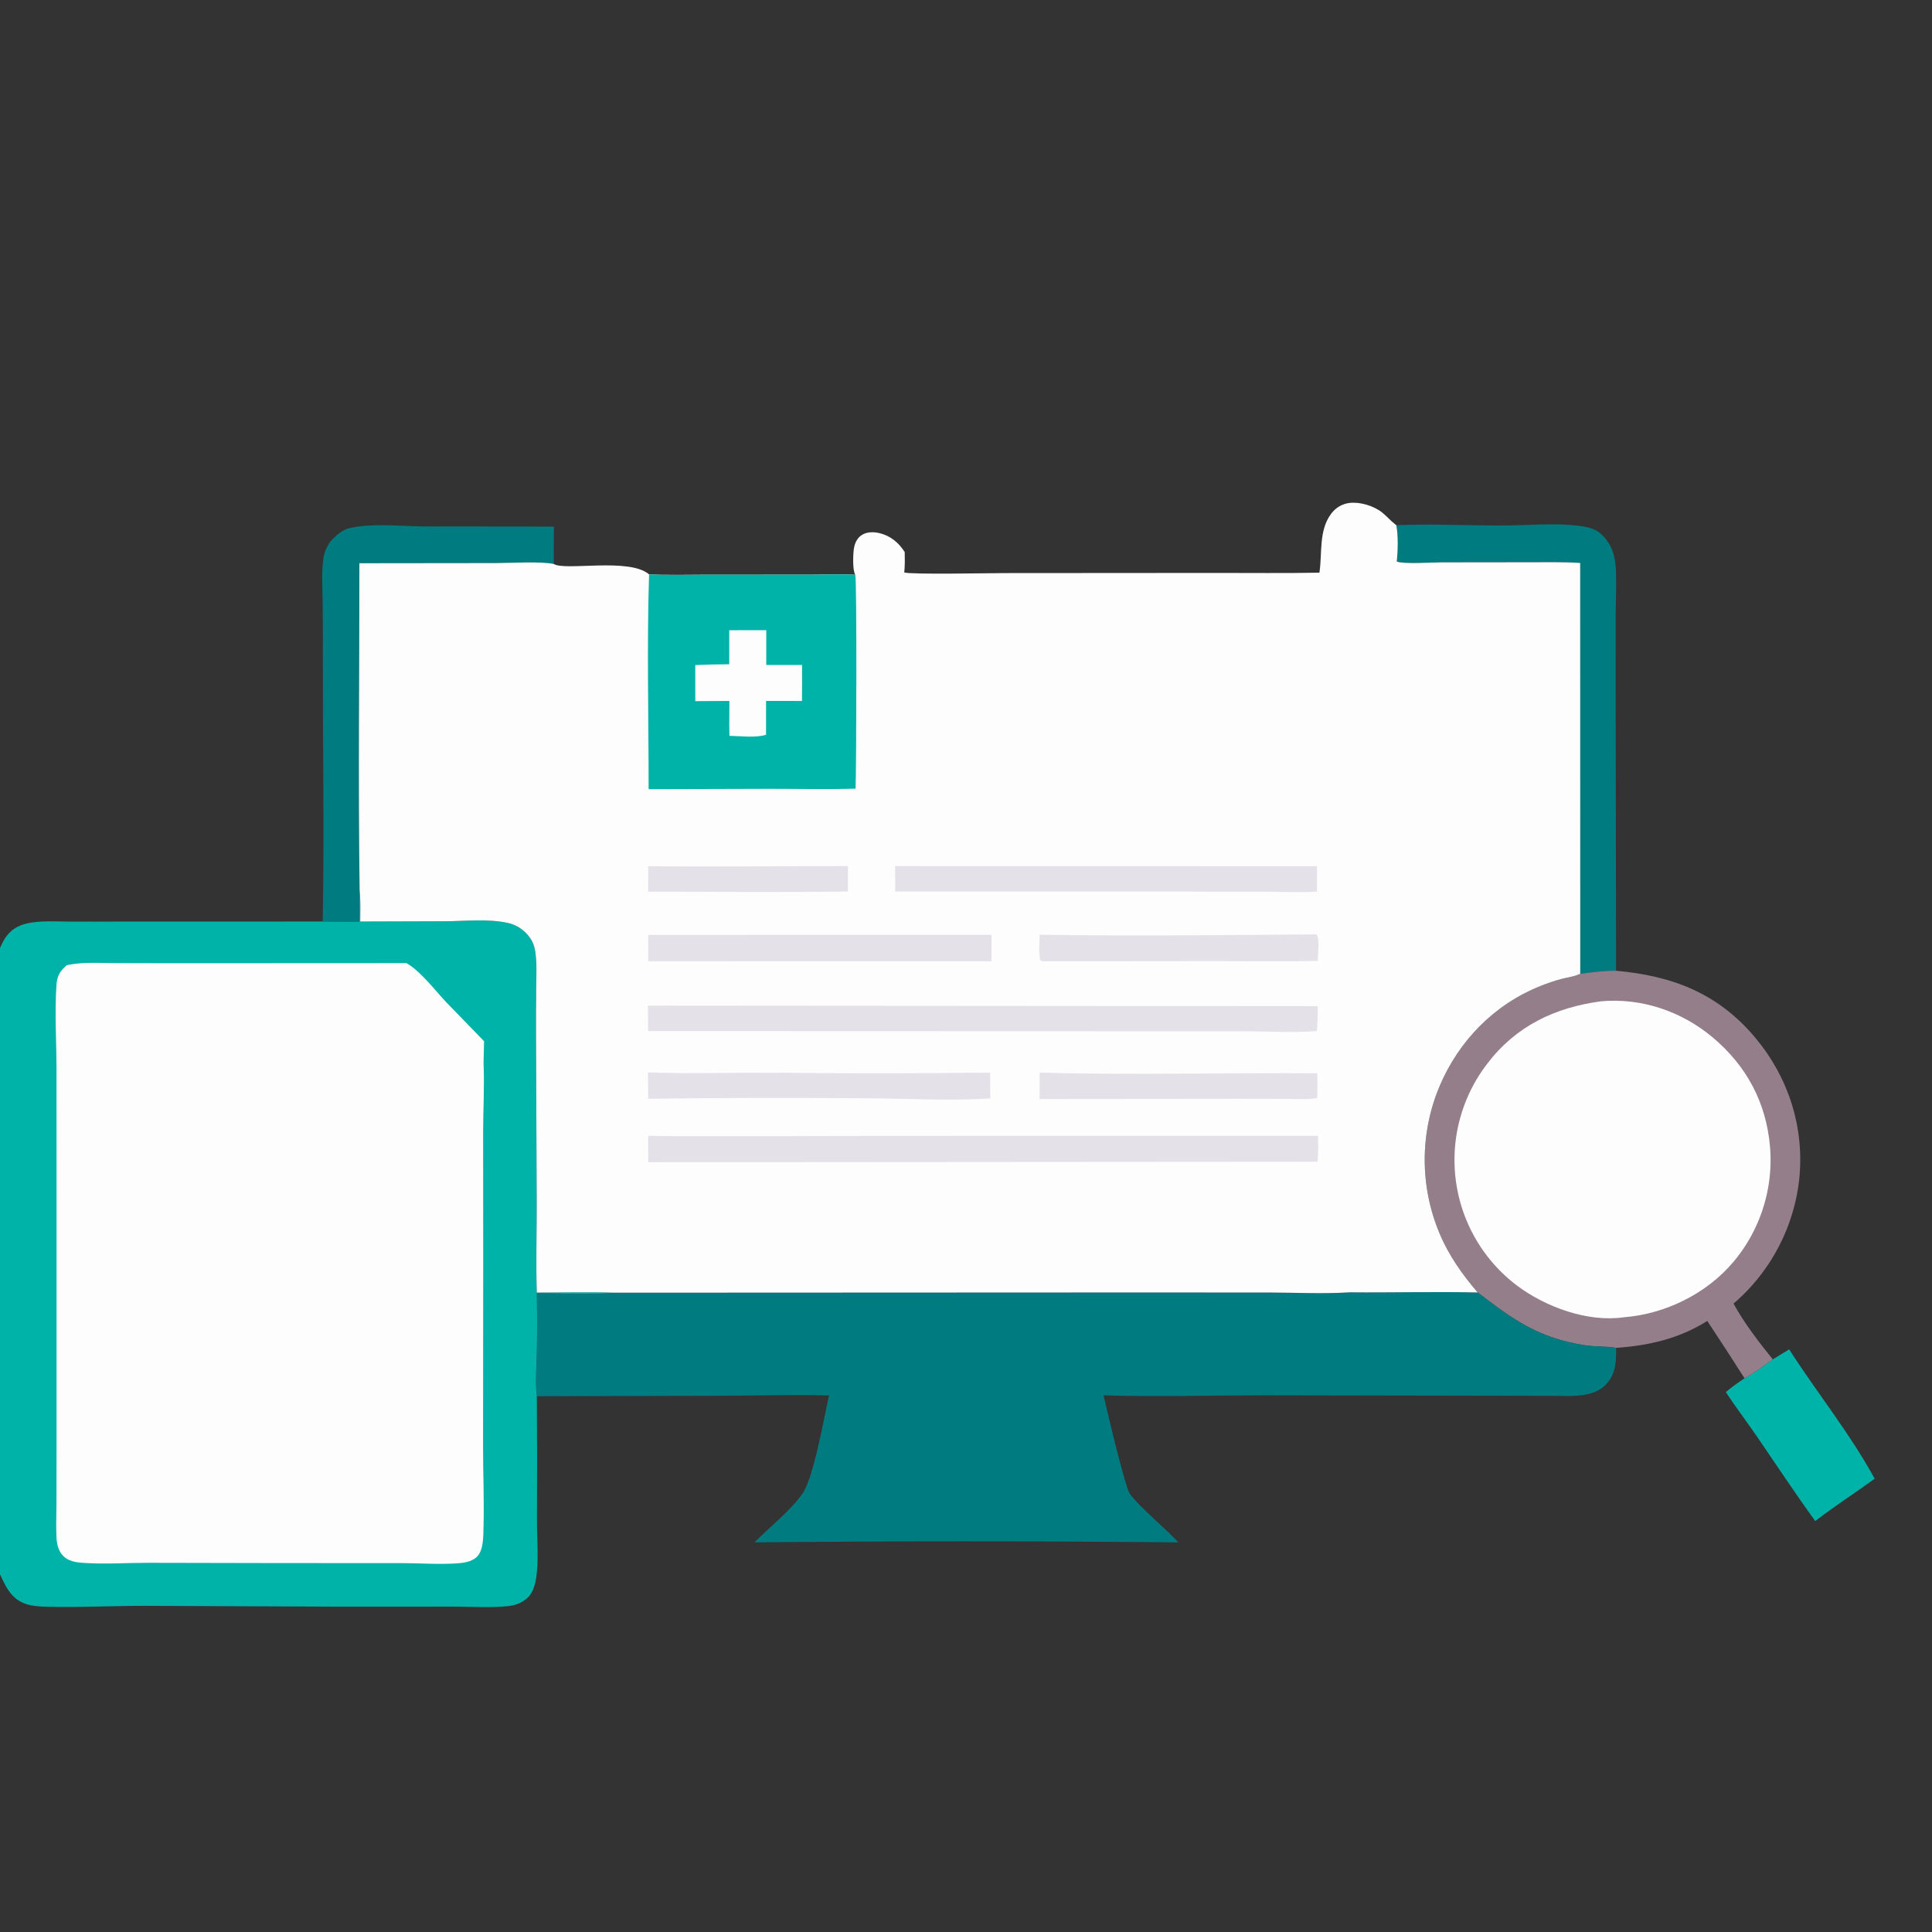 <?xml version="1.0" encoding="utf-8" ?>
<svg xmlns="http://www.w3.org/2000/svg" xmlns:xlink="http://www.w3.org/1999/xlink" width="6626" height="6626">
	<rect width="100%" height="100%" fill="#333333" stroke="none"/>
	<path fill="#00B3A9" transform="scale(6.471 6.471)" d="M948.242 715.164C962.988 738.078 980.494 759.806 993.577 783.705C983.168 791.297 972.242 798.271 962.061 806.152C951.441 791.479 941.466 776.37 931.234 761.429C925.811 753.511 919.946 745.826 914.679 737.819C917.831 735.083 921.134 732.812 924.592 730.489C929.834 727.634 934.736 723.942 939.575 720.461C942.49 718.741 945.318 716.86 948.242 715.164Z"/>
	<path fill="#007B80" transform="scale(6.471 6.471)" d="M171.031 488.393C171.866 442.91 171.089 397.265 171.096 351.765Q171.159 335.794 171.016 319.823C170.935 312.297 170.346 304.368 171.283 296.907C171.846 292.427 173.324 288.787 176.5 285.504C178.7 283.229 181.887 280.735 185.02 279.972C197.004 277.054 212.799 278.977 225.278 279.013L293.555 279.084Q293.59 288.997 293.505 298.909C286.976 297.409 270.335 298.41 262.63 298.418L190.476 298.501C190.493 356.275 189.769 414.147 190.596 471.909C190.349 477.437 190.626 482.958 190.472 488.482C183.995 488.472 177.506 488.538 171.031 488.393Z"/>
	<path fill="#007B80" transform="scale(6.471 6.471)" d="M740.045 278.337C758.796 277.609 777.858 278.527 796.659 278.511C809.347 278.5 822.752 277.134 835.343 278.501C839.901 278.996 844.992 279.757 848.454 282.927C854.368 288.34 856.108 294.737 856.429 302.476C856.759 310.436 856.342 318.531 856.293 326.502L856.296 368.615L856.515 514.488C850.103 514.396 843.866 515.263 837.526 516.107L837.496 298.356C828.308 297.775 818.981 297.993 809.775 297.984L764.153 298.038C758.638 298.048 744.553 299.05 740.301 297.651C740.887 291.862 741.127 284.019 740.045 278.337Z"/>
	<path fill="#937E8A" transform="scale(6.471 6.471)" d="M837.526 516.107C843.866 515.263 850.103 514.396 856.515 514.488C886.634 517.211 910.812 526.521 930.605 550.364C948.011 571.333 956.339 597.562 953.613 624.74Q953.484 625.93 953.328 627.116Q953.171 628.302 952.986 629.485Q952.802 630.667 952.589 631.845Q952.377 633.023 952.137 634.195Q951.897 635.367 951.629 636.534Q951.362 637.7 951.067 638.86Q950.771 640.02 950.449 641.172Q950.127 642.325 949.777 643.469Q949.428 644.614 949.052 645.75Q948.676 646.886 948.273 648.013Q947.87 649.139 947.44 650.256Q947.011 651.374 946.555 652.48Q946.1 653.587 945.618 654.682Q945.136 655.778 944.629 656.862Q944.122 657.946 943.589 659.017Q943.057 660.089 942.499 661.148Q941.941 662.206 941.359 663.252Q940.776 664.297 940.169 665.328Q939.562 666.36 938.931 667.376Q938.3 668.393 937.645 669.395Q936.99 670.396 936.312 671.382Q935.633 672.368 934.932 673.338Q934.23 674.307 933.506 675.26Q932.782 676.213 932.036 677.148Q931.29 678.084 930.521 679.001Q929.753 679.919 928.964 680.818Q928.174 681.717 927.364 682.598Q926.553 683.478 925.722 684.339Q924.891 685.2 924.04 686.042Q923.189 686.883 922.318 687.704Q921.447 688.525 920.557 689.325Q919.667 690.125 918.759 690.904C924.548 701.45 932.046 711.117 939.575 720.461C934.736 723.942 929.834 727.634 924.592 730.489Q914.873 715.187 904.845 700.086C890.063 709.459 873.779 713.187 856.517 714.368C851.083 713.433 845.38 713.844 839.892 712.982C815.275 709.115 802.175 699.568 783.172 685.013C774.917 675.372 767.796 665.311 762.886 653.542Q762.406 652.394 761.954 651.234Q761.502 650.075 761.079 648.904Q760.657 647.734 760.263 646.554Q759.869 645.373 759.505 644.183Q759.14 642.993 758.805 641.795Q758.47 640.596 758.165 639.39Q757.86 638.184 757.585 636.97Q757.309 635.756 757.064 634.536Q756.819 633.316 756.604 632.091Q756.389 630.865 756.205 629.634Q756.02 628.403 755.866 627.169Q755.712 625.934 755.589 624.696Q755.465 623.457 755.372 622.216Q755.28 620.975 755.218 619.732Q755.156 618.49 755.124 617.245Q755.093 616.001 755.093 614.757Q755.092 613.513 755.122 612.269Q755.153 611.025 755.214 609.782Q755.275 608.539 755.367 607.298Q755.458 606.057 755.581 604.818Q755.703 603.58 755.856 602.345Q756.009 601.11 756.193 599.879Q756.376 598.648 756.59 597.422Q756.804 596.196 757.048 594.976Q757.293 593.756 757.567 592.542Q757.841 591.328 758.145 590.122Q758.45 588.915 758.784 587.716Q759.117 586.517 759.481 585.327Q759.845 584.137 760.237 582.956Q760.63 581.776 761.052 580.605Q761.474 579.434 761.925 578.274Q762.376 577.114 762.855 575.966C773.03 551.692 792.057 532.222 816.617 522.525C820.172 521.121 823.806 519.816 827.509 518.86C830.48 518.094 833.98 517.64 836.78 516.438C837.03 516.331 837.277 516.217 837.526 516.107Z"/>
	<path fill="#FDFDFD" transform="scale(6.471 6.471)" d="M848.475 530.692C869.91 528.746 891.133 535.935 907.599 549.714C925.599 564.776 936.074 584.254 938.093 607.676Q938.18 608.701 938.243 609.728Q938.305 610.755 938.342 611.783Q938.379 612.811 938.391 613.84Q938.402 614.869 938.389 615.898Q938.375 616.927 938.337 617.955Q938.298 618.983 938.234 620.01Q938.17 621.036 938.081 622.061Q937.992 623.086 937.878 624.109Q937.764 625.131 937.624 626.151Q937.485 627.17 937.321 628.186Q937.157 629.201 936.968 630.213Q936.779 631.224 936.565 632.231Q936.351 633.237 936.113 634.238Q935.875 635.239 935.612 636.233Q935.349 637.228 935.062 638.216Q934.775 639.204 934.463 640.185Q934.152 641.165 933.817 642.138Q933.482 643.11 933.123 644.075Q932.764 645.039 932.381 645.994Q931.998 646.949 931.593 647.894Q931.187 648.84 930.758 649.775Q930.329 650.71 929.877 651.635Q929.425 652.559 928.951 653.472Q928.477 654.385 927.98 655.286Q927.484 656.187 926.965 657.076Q926.447 657.964 925.907 658.84Q925.367 659.716 924.806 660.578Q924.244 661.44 923.662 662.288Q923.079 663.136 922.476 663.97Q921.873 664.804 921.25 665.622Q920.627 666.441 919.984 667.244Q919.341 668.047 918.678 668.834C904.297 685.796 882.616 696.416 860.521 698.164C841.491 700.879 819.294 692.77 804.211 681.51Q803.389 680.894 802.583 680.258Q801.777 679.622 800.986 678.966Q800.196 678.31 799.422 677.635Q798.648 676.96 797.891 676.266Q797.134 675.573 796.394 674.86Q795.654 674.148 794.932 673.417Q794.211 672.687 793.507 671.939Q792.803 671.191 792.118 670.426Q791.433 669.661 790.767 668.879Q790.101 668.097 789.454 667.299Q788.808 666.502 788.181 665.688Q787.555 664.874 786.948 664.045Q786.342 663.217 785.756 662.373Q785.17 661.529 784.606 660.672Q784.041 659.814 783.497 658.943Q782.954 658.071 782.432 657.187Q781.91 656.302 781.41 655.405Q780.911 654.508 780.433 653.599Q779.955 652.689 779.5 651.769Q779.046 650.848 778.613 649.916Q778.181 648.985 777.772 648.043Q777.363 647.101 776.977 646.149Q776.592 645.197 776.23 644.236Q775.867 643.275 775.529 642.305Q775.191 641.336 774.877 640.358Q774.562 639.38 774.272 638.395Q773.982 637.41 773.716 636.418Q773.451 635.426 773.21 634.428Q772.968 633.43 772.752 632.426Q772.535 631.422 772.344 630.413Q772.152 629.404 771.985 628.391Q771.819 627.377 771.677 626.36Q771.533 625.334 771.415 624.305Q771.297 623.276 771.205 622.245Q771.112 621.213 771.045 620.18Q770.978 619.146 770.937 618.111Q770.895 617.076 770.88 616.04Q770.864 615.005 770.874 613.969Q770.884 612.933 770.919 611.898Q770.955 610.863 771.016 609.829Q771.077 608.795 771.164 607.763Q771.251 606.731 771.363 605.702Q771.475 604.672 771.613 603.645Q771.751 602.619 771.914 601.596Q772.077 600.573 772.266 599.555Q772.454 598.536 772.668 597.523Q772.881 596.509 773.12 595.501Q773.358 594.493 773.622 593.492Q773.885 592.49 774.173 591.495Q774.462 590.5 774.775 589.513Q775.087 588.526 775.424 587.546Q775.762 586.567 776.123 585.596Q776.484 584.626 776.869 583.664Q777.255 582.703 777.663 581.751Q778.072 580.799 778.505 579.858Q778.937 578.917 779.392 577.987Q779.848 577.057 780.326 576.138Q780.805 575.219 781.306 574.313Q781.807 573.406 782.33 572.513Q782.853 571.619 783.399 570.738Q783.944 569.858 784.511 568.991Q785.078 568.124 785.666 567.271Q786.254 566.419 786.863 565.581Q787.472 564.743 788.102 563.921C803.323 543.863 823.946 533.996 848.475 530.692Z"/>
	<path fill="#007B80" transform="scale(6.471 6.471)" d="M715.279 684.931C737.903 685.139 760.558 684.502 783.172 685.013C802.175 699.568 815.275 709.115 839.892 712.982C845.38 713.844 851.083 713.433 856.517 714.368C856.655 721.521 856.394 728.289 851.117 733.804C844.281 740.947 832.463 739.81 823.331 739.794L669.895 739.516C641.59 739.531 613.174 740.4 584.888 739.532C586.45 746.6 596.376 788.343 598.757 791.645C604.019 798.94 617.563 809.794 624.51 817.449Q512.197 816.369 399.882 817.442C408.106 809.079 418.455 801.208 425.252 791.682C431.226 783.308 436.701 751.281 439.401 739.592C420.047 739.069 400.681 739.718 381.325 739.762L284.517 740.003C283.592 732.066 284.366 723.918 284.535 715.953Q284.812 700.673 284.496 685.393C297.756 685.426 312.673 686.391 325.759 685.133L592.396 685.013L672.49 685.032C686.753 685.061 701.033 685.835 715.279 684.931Z"/>
	<path fill="#00B3A9" transform="scale(6.471 6.471)" d="M190.596 471.909C191.158 477.358 190.959 482.941 190.915 488.415L236.146 488.271C246.749 488.187 258.731 486.866 269.131 489.164C272.962 490.011 275.929 491.701 278.719 494.486C281.452 497.214 282.994 500.145 283.616 503.942C284.656 510.286 284.225 516.947 284.174 523.357Q284.017 536.992 284.084 550.628L284.453 638.43C284.471 653.93 283.995 669.581 284.494 685.061C298.211 685.063 312.058 684.66 325.759 685.133C312.673 686.391 297.756 685.426 284.496 685.393Q284.812 700.673 284.535 715.953C284.366 723.918 283.592 732.066 284.517 740.003Q284.77 772.871 284.575 805.74C284.574 815.42 285.55 825.93 284.286 835.509C283.826 838.999 282.643 843.707 280.143 846.276C277.142 849.361 273.423 850.807 269.207 851.245C259.82 852.219 249.676 851.489 240.211 851.5L181.074 851.531L76.562 851.088C59.599 851.094 42.502 851.966 25.562 851.582C18.483 851.421 11.847 851.07 6.665 845.594C3.624 842.38 1.838 838.333 0 834.373L0 502.46C1.284 499.352 2.77 496.598 5.174 494.198C8.587 490.791 12.803 489.481 17.461 488.851C23.776 487.996 30.356 488.391 36.722 488.428Q49.698 488.493 62.674 488.417L171.031 488.393C177.506 488.538 183.995 488.472 190.472 488.482C190.626 482.958 190.349 477.437 190.596 471.909Z"/>
	<path fill="#FDFDFD" transform="scale(6.471 6.471)" d="M35.399 511.545C43.641 509.745 52.436 510.415 60.83 510.446L92.133 510.514L215.403 510.453C222.918 514.666 230.548 524.907 236.553 531.217L256.56 551.844L256.283 563.371C256.813 575.408 256.091 587.515 256.056 599.562L256.101 670.016L256.02 766.793C256.019 780.98 256.646 795.181 256.252 809.362C256.116 814.26 256.409 821.95 252.403 825.427C249.588 827.871 245.453 828.375 241.87 828.604C232.249 829.219 222.368 828.462 212.705 828.446L148.381 828.426L78.441 828.284C67.399 828.284 56.211 829.058 45.191 828.38C40.656 828.102 36.002 827.731 32.885 823.942C30.769 821.37 30.101 818.072 29.936 814.831C29.629 808.804 29.917 802.667 29.928 796.628L29.964 762.055L29.969 654.608L29.944 566.13C29.916 551.487 28.922 536.786 29.92 522.16C30.261 517.176 31.672 514.804 35.399 511.545Z"/>
	<path fill="#FDFDFD" transform="scale(6.471 6.471)" d="M699.292 303.511C700.844 293.172 698.801 281.125 705.581 272.179C707.918 269.096 711.27 267.057 715.121 266.571C720.714 265.865 727.984 268.039 732.455 271.564C734.864 273.464 736.858 275.866 739.282 277.752L740.045 278.337C741.127 284.019 740.887 291.862 740.301 297.651C744.553 299.05 758.638 298.048 764.153 298.038L809.775 297.984C818.981 297.993 828.308 297.775 837.496 298.356L837.526 516.107C837.277 516.217 837.03 516.331 836.78 516.438C833.98 517.64 830.48 518.094 827.509 518.86C823.806 519.816 820.172 521.121 816.617 522.525C792.057 532.222 773.03 551.692 762.855 575.966Q762.376 577.114 761.925 578.274Q761.474 579.434 761.052 580.605Q760.63 581.776 760.237 582.956Q759.844 584.137 759.481 585.327Q759.117 586.517 758.783 587.716Q758.449 588.915 758.145 590.122Q757.841 591.328 757.567 592.542Q757.292 593.756 757.048 594.976Q756.804 596.196 756.59 597.422Q756.376 598.648 756.193 599.879Q756.009 601.11 755.856 602.345Q755.703 603.58 755.581 604.818Q755.458 606.057 755.366 607.298Q755.275 608.539 755.214 609.782Q755.153 611.025 755.122 612.269Q755.092 613.513 755.093 614.757Q755.093 616.001 755.124 617.245Q755.156 618.49 755.218 619.732Q755.28 620.975 755.372 622.216Q755.465 623.457 755.589 624.696Q755.712 625.934 755.866 627.169Q756.02 628.403 756.205 629.634Q756.389 630.865 756.604 632.091Q756.819 633.316 757.064 634.536Q757.309 635.756 757.585 636.97Q757.86 638.184 758.165 639.39Q758.47 640.596 758.805 641.795Q759.14 642.993 759.505 644.183Q759.869 645.373 760.263 646.554Q760.657 647.734 761.08 648.904Q761.502 650.075 761.954 651.234Q762.406 652.394 762.886 653.542C767.796 665.311 774.917 675.372 783.172 685.013C760.558 684.502 737.903 685.139 715.279 684.931C701.033 685.835 686.753 685.061 672.49 685.032L592.396 685.013L325.759 685.133C312.058 684.66 298.211 685.063 284.494 685.061C283.995 669.581 284.471 653.93 284.453 638.43L284.084 550.628Q284.017 536.992 284.174 523.357C284.225 516.947 284.656 510.286 283.616 503.942C282.994 500.145 281.452 497.214 278.719 494.486C275.929 491.701 272.962 490.011 269.131 489.164C258.731 486.866 246.749 488.187 236.146 488.271L190.915 488.415C190.959 482.941 191.158 477.358 190.596 471.909C189.769 414.147 190.493 356.275 190.476 298.501L262.63 298.418C270.335 298.41 286.976 297.409 293.505 298.909C299.428 302.715 333.529 295.388 344.007 304.415C354.102 304.903 364.334 304.584 374.449 304.584L428.632 304.574C436.81 304.571 445.136 304.199 453.293 304.609C451.785 302.293 452.12 293.887 452.527 291.007C452.927 288.181 454.065 285.431 456.462 283.743C459.198 281.816 462.91 281.808 466.049 282.542C471.953 283.924 476.285 287.591 479.498 292.581C479.571 296.215 479.632 299.772 479.251 303.392C482.73 304.583 524.98 303.733 532.452 303.734L644.642 303.655C662.842 303.621 681.097 303.876 699.292 303.511Z"/>
	<path fill="#E4E1E8" transform="scale(6.471 6.471)" d="M343.514 459.078C378.787 459.483 414.135 458.983 449.418 459.006L449.415 472.467C414.141 473.035 378.791 472.567 343.508 472.574L343.514 459.078Z"/>
	<path fill="#E4E1E8" transform="scale(6.471 6.471)" d="M550.981 568.469C599.977 569.902 649.142 568.474 698.153 568.802C698.317 573.226 698.307 577.575 698.099 581.997C693.124 582.837 687.459 582.43 682.408 582.423L656.761 582.379L550.981 582.482L550.981 568.469Z"/>
	<path fill="#E4E1E8" transform="scale(6.471 6.471)" d="M696.036 495.243C697.034 495.189 697.108 495.088 698.052 495.564C699.404 499.428 698.545 505.172 698.371 509.296C680.544 509.641 662.662 509.375 644.828 509.38L553.375 509.468C552.135 509.378 552.229 509.607 551.289 508.65C550.431 504.46 550.943 499.66 551.016 495.394C599.31 496.16 647.733 495.577 696.036 495.243Z"/>
	<path fill="#E4E1E8" transform="scale(6.471 6.471)" d="M343.417 568.356C364.968 569.158 386.63 568.491 408.195 568.524Q466.478 569.128 524.761 568.499L524.885 582.154C503.31 583.588 481.21 582.215 459.597 582.079C420.941 581.834 382.172 581.812 343.522 582.348L343.417 568.356Z"/>
	<path fill="#E4E1E8" transform="scale(6.471 6.471)" d="M343.606 495.48L525.494 495.447L525.466 509.459L343.633 509.484C343.43 504.829 343.575 500.139 343.606 495.48Z"/>
	<path fill="#E4E1E8" transform="scale(6.471 6.471)" d="M474.403 459.012L698.054 459.095L698.024 472.537C689.272 473.079 680.519 472.661 671.76 472.613L626.007 472.495L474.478 472.479L474.403 459.012Z"/>
	<path fill="#E4E1E8" transform="scale(6.471 6.471)" d="M343.409 532.979L698.426 533.238C698.459 537.645 698.247 542.012 698.007 546.41C685.452 547.561 672.491 546.587 659.866 546.569L586.467 546.56L343.474 546.479L343.409 532.979Z"/>
	<path fill="#E4E1E8" transform="scale(6.471 6.471)" d="M343.506 602.003C383.666 602.455 423.887 602.024 464.053 602.025L698.525 601.974C698.678 606.611 698.726 611.085 698.302 615.716L343.516 615.975L343.506 602.003Z"/>
	<path fill="#00B3A9" transform="scale(6.471 6.471)" d="M453.293 304.609C454.169 307.045 453.888 406.907 453.46 417.983C438.313 418.43 423.065 418.068 407.908 418.075L343.772 418.257C343.773 380.379 342.818 342.257 344.007 304.415C354.102 304.903 364.334 304.584 374.449 304.584L428.632 304.574C436.81 304.571 445.136 304.199 453.293 304.609Z"/>
	<path fill="#FDFDFD" transform="scale(6.471 6.471)" d="M386.493 334.019L406.123 333.996L406.114 352.419L425.069 352.434Q425.158 361.971 425.037 371.507L406.011 371.492L406.001 389.416C400.417 391.167 392.436 390.106 386.591 389.98C386.45 383.829 386.56 377.657 386.579 371.503L368.497 371.595L368.491 352.481Q377.487 352.082 386.491 352.048L386.493 334.019Z"/>
</svg>
